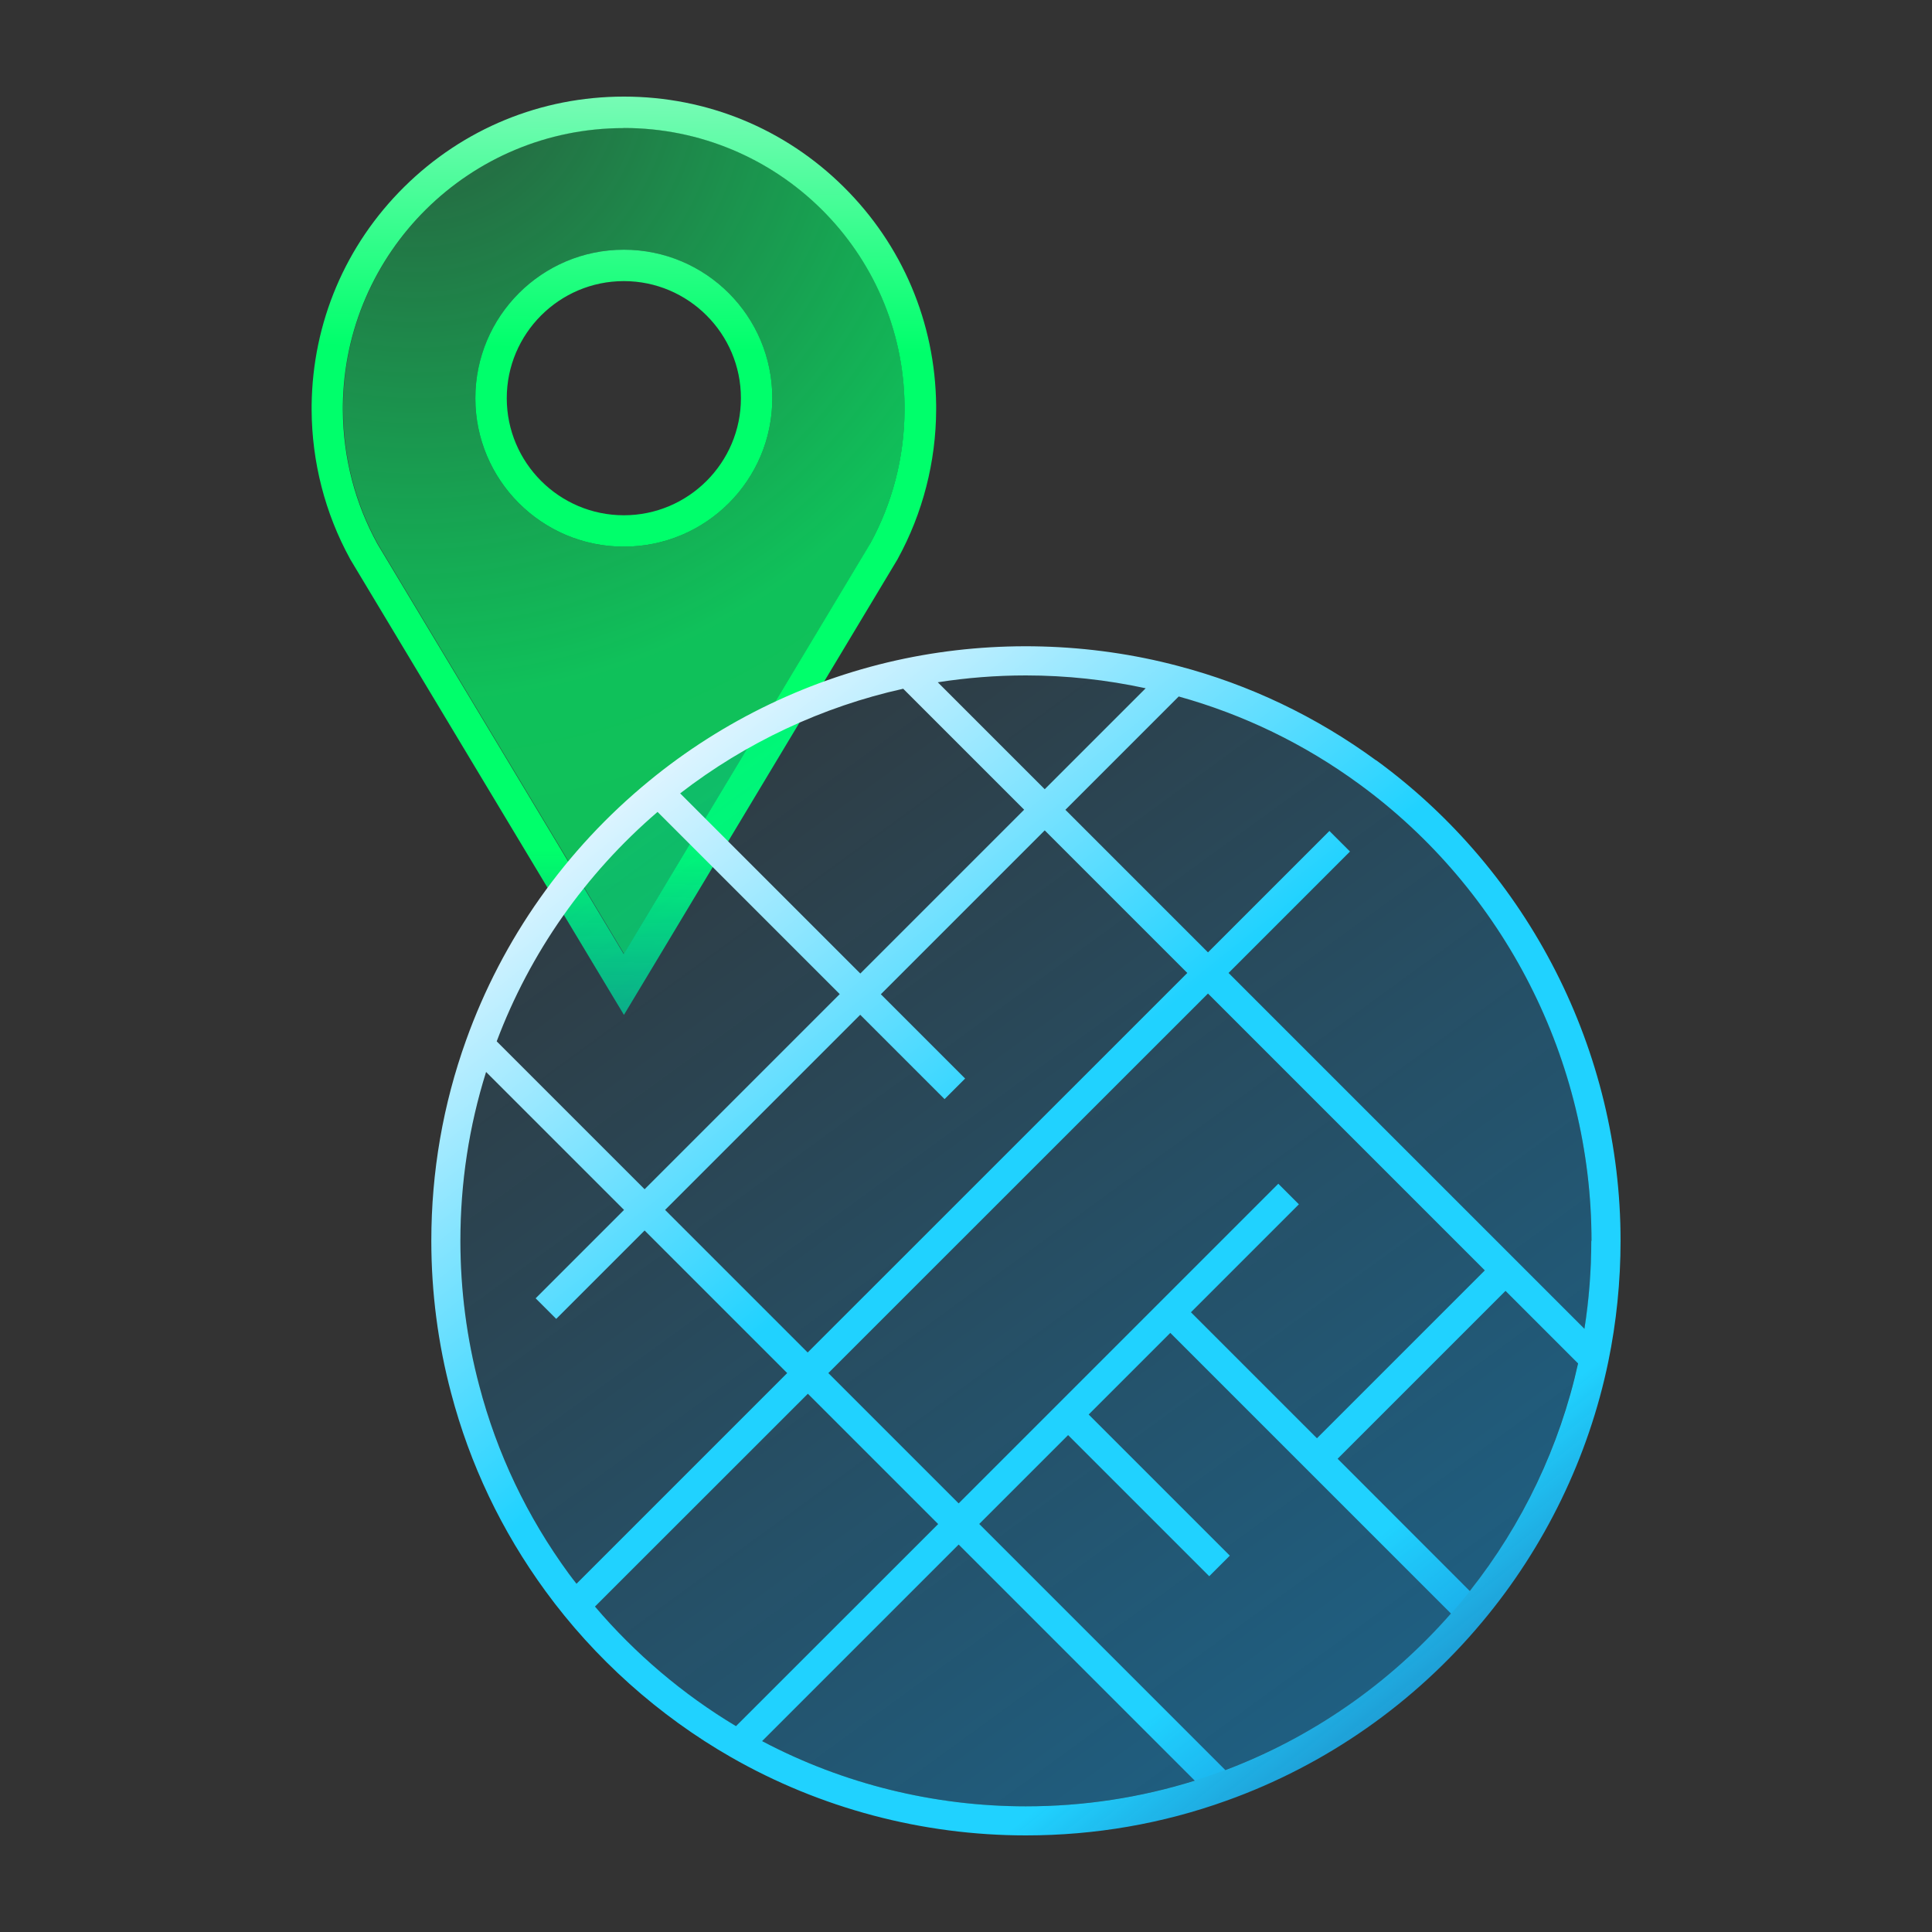 <?xml version="1.0" encoding="UTF-8"?>
<svg id="b" data-name="Icons" xmlns="http://www.w3.org/2000/svg" xmlns:xlink="http://www.w3.org/1999/xlink" viewBox="0 0 200 200">
  <rect x="0" y="0" width="200" height="200" fill="#333333" stroke="none"/>
  <defs>
    <style>
      .o {
        fill: url(#f);
      }

      .p {
        fill: url(#e);
      }

      .q {
        fill: url(#d);
      }

      .r {
        fill: url(#c);
      }
    </style>
    <radialGradient id="c" cx="37.4" cy="-91.44" fx="37.4" fy="-91.44" r="146.1" gradientTransform="translate(8.99 89.75) scale(.91)" gradientUnits="userSpaceOnUse">
      <stop offset="0" stop-color="#00ff6b" stop-opacity=".2"/>
      <stop offset=".5" stop-color="#00ff6b" stop-opacity=".7"/>
      <stop offset="1" stop-color="#00ff6b" stop-opacity=".65"/>
    </radialGradient>
    <linearGradient id="d" x1="65.32" y1="-15.81" x2="63.1" y2="157.33" gradientUnits="userSpaceOnUse">
      <stop offset="0" stop-color="#edf7ff"/>
      <stop offset=".3" stop-color="#00ff6b"/>
      <stop offset=".6" stop-color="#00ff6b"/>
      <stop offset="1" stop-color="#005cff" stop-opacity="0"/>
    </linearGradient>
    <linearGradient id="e" x1="52.65" y1="54.91" x2="196.32" y2="252.22" gradientUnits="userSpaceOnUse">
      <stop offset="0" stop-color="#00a0f6" stop-opacity="0"/>
      <stop offset="1" stop-color="#00a0f6" stop-opacity=".65"/>
    </linearGradient>
    <linearGradient id="f" x1="65.06" y1="76.83" x2="182.08" y2="223.72" gradientUnits="userSpaceOnUse">
      <stop offset="0" stop-color="#edf7ff"/>
      <stop offset=".3" stop-color="#20d2ff"/>
      <stop offset=".6" stop-color="#20d2ff"/>
      <stop offset="1" stop-color="#005cff" stop-opacity="0"/>
    </linearGradient>
  </defs>
  <g>
    <path class="r" d="M90.08,56.28c2.26-4.12,3.55-8.84,3.57-13.86,0-.15,0-.29,0-.44-.18-15.9-13.12-28.74-29.06-28.74s-28.89,12.83-29.07,28.73c0,.15,0,.29,0,.44.02,5.02,1.31,9.74,3.57,13.86l25.51,42.47,25.5-42.47ZM64.58,56.59c-8.49,0-15.37-6.88-15.37-15.37s6.88-15.37,15.37-15.37,15.37,6.89,15.37,15.37-6.88,15.37-15.37,15.37Z"/>
    <path class="q" d="M64.58,13.25c15.94,0,28.89,12.83,29.06,28.74,0,.14,0,.29,0,.44-.02,5.02-1.31,9.74-3.57,13.86l-25.5,42.47-25.51-42.47c-2.26-4.12-3.55-8.84-3.57-13.86,0-.15,0-.29,0-.44.18-15.9,13.13-28.73,29.07-28.73M64.58,56.59c8.49,0,15.37-6.88,15.37-15.37s-6.88-15.37-15.37-15.37-15.37,6.89-15.37,15.37,6.88,15.37,15.37,15.37M64.58,10c-8.57,0-16.64,3.32-22.73,9.34-6.09,6.02-9.49,14.05-9.59,22.6v.02s0,.02,0,.02v.16c0,.09,0,.19,0,.28.02,5.39,1.39,10.72,3.97,15.42l.03.06.03.05,25.51,42.47,2.79,4.64,2.79-4.64,25.5-42.47.03-.05.03-.06c2.58-4.7,3.95-10.03,3.97-15.41v-.07s0-.07,0-.07c0-.11,0-.21,0-.31v-.04c-.1-8.56-3.5-16.58-9.58-22.6-6.09-6.03-14.16-9.34-22.73-9.34h0ZM64.58,53.34c-6.68,0-12.12-5.44-12.12-12.12s5.44-12.12,12.12-12.12,12.12,5.44,12.12,12.12-5.44,12.12-12.12,12.12h0Z"/>
  </g>
  <g>
    <circle class="p" cx="106.2" cy="128.45" r="58.54"/>
    <path class="o" d="M142.45,78.71c-6.21-4.54-13.1-7.83-20.49-9.77-9.16-2.43-19-2.69-28.28-.77-9.67,2-18.83,6.38-26.48,12.67-8.65,7.09-15.2,16.37-18.95,26.84-2.39,6.65-3.6,13.64-3.6,20.77,0,5.34.69,10.64,2.05,15.76,1.94,7.38,5.22,14.27,9.76,20.49,5.08,6.97,11.73,12.92,19.21,17.2,9.26,5.3,19.81,8.1,30.54,8.1,7.14,0,14.13-1.21,20.77-3.6,10.28-3.68,19.43-10.08,26.45-18.49,6.5-7.76,11.02-17.08,13.06-26.95.84-4.09,1.27-8.3,1.27-12.52,0-19.59-9.46-38.18-25.3-49.74ZM164.73,128.45c0,3.06-.24,6.11-.71,9.11l-36.84-36.84,12.57-12.57-2.13-2.13-12.57,12.57-14.76-14.76,11.73-11.73c6.71,1.87,12.98,4.9,18.66,9.05,15.07,10.99,24.07,28.67,24.07,47.3ZM123.29,135.84l11.17-11.17-2.13-2.13-11.17,11.17h0l-21.92,21.92-13.49-13.49,39.3-39.29,28.66,28.66-17.38,17.38-13.04-13.04ZM91.19,102.92l16.96-16.96,14.76,14.76-39.3,39.29-14.76-14.76,20.2-20.2,8.73,8.73,2.13-2.13-8.73-8.73ZM106.02,83.82l-16.96,16.96-18.65-18.65c6.79-5.25,14.73-8.98,23.09-10.83l12.52,12.52ZM106.2,69.92c4.18,0,8.34.45,12.4,1.33l-10.45,10.45-11.07-11.07c3-.47,6.06-.71,9.11-.71ZM68.07,84.05l18.86,18.86-20.2,20.2-15.31-15.31c3.45-9.17,9.18-17.34,16.65-23.75ZM49.61,143.44c-1.29-4.86-1.95-9.91-1.95-14.99,0-5.98.89-11.84,2.66-17.48l14.28,14.28-9.15,9.15,2.13,2.13,9.15-9.15,14.76,14.76-21.81,21.81c-.26-.34-.54-.68-.79-1.03-4.32-5.91-7.44-12.46-9.28-19.48ZM61.59,166.31l22.04-22.03,13.49,13.49-20.93,20.92c-5.48-3.28-10.45-7.5-14.6-12.38ZM78.9,180.23l20.34-20.34,24.44,24.44c-5.63,1.76-11.5,2.66-17.48,2.66-9.53,0-18.93-2.33-27.3-6.75ZM126.84,183.23l-25.47-25.47,9.2-9.2,14.61,14.61,2.13-2.13-14.61-14.61,8.45-8.45,29.05,29.05c-6.34,7.24-14.38,12.82-23.36,16.21ZM152.15,164.7l-13.68-13.69,17.38-17.38,7.51,7.51c-1.89,8.56-5.74,16.65-11.2,23.55Z"/>
  </g>
</svg>